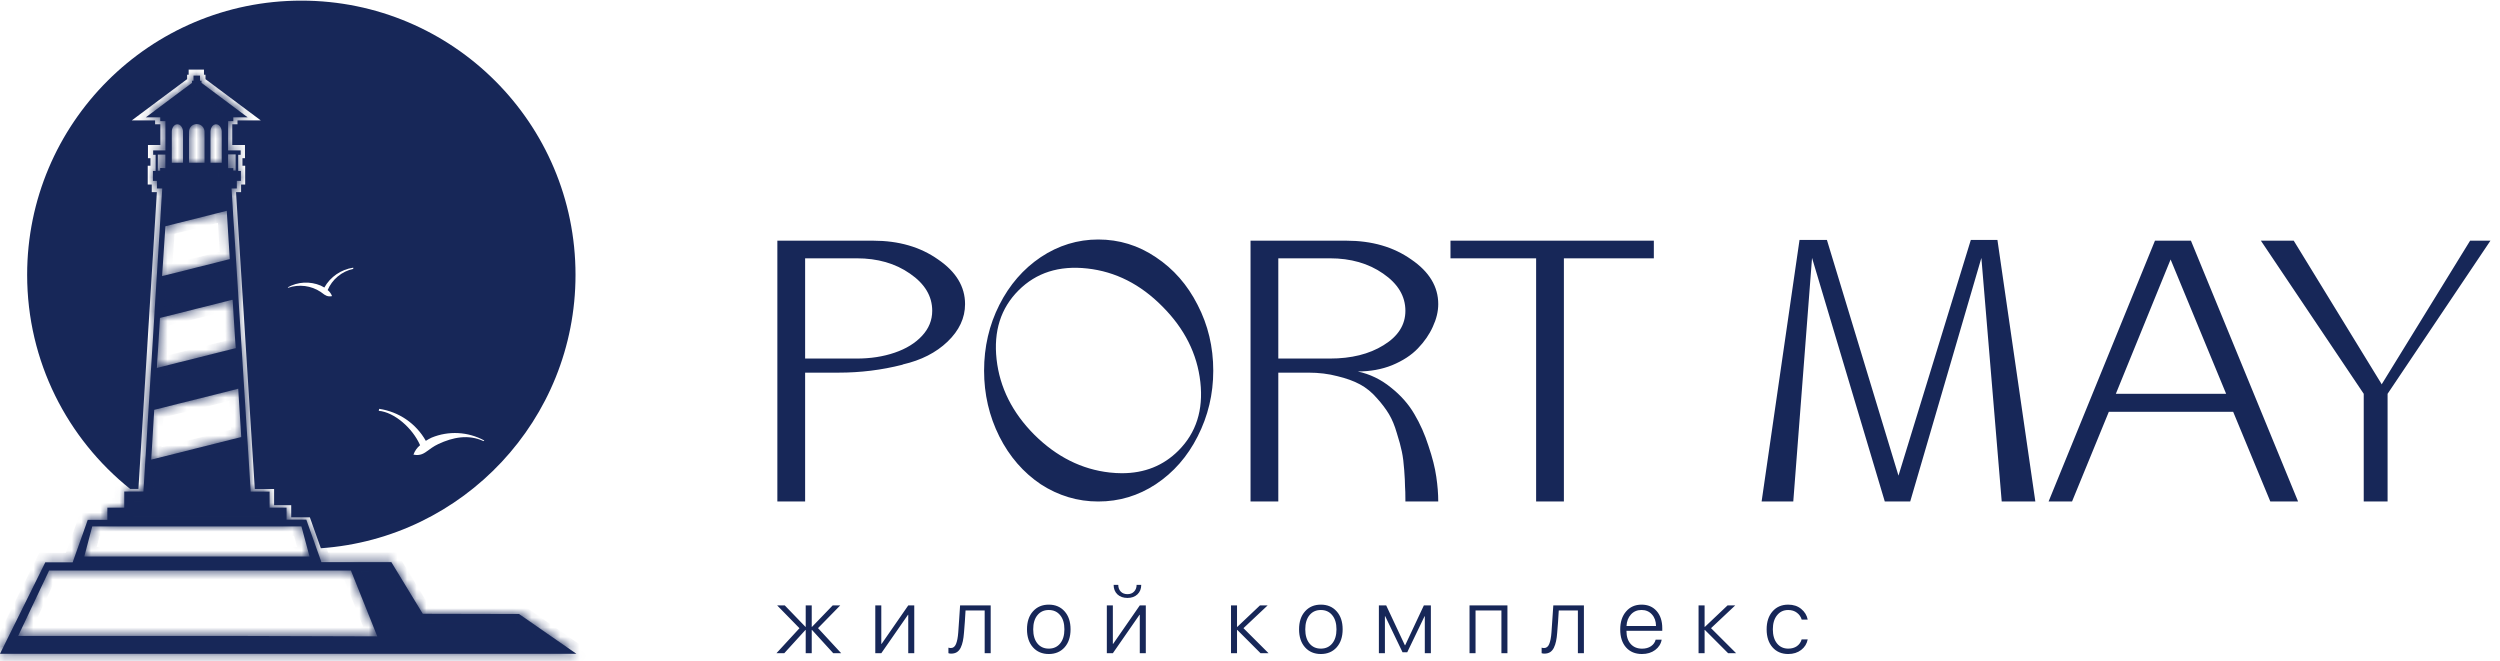 <?xml version="1.0" encoding="UTF-8"?> <svg xmlns="http://www.w3.org/2000/svg" width="261" height="69" viewBox="0 0 261 69" fill="none"> <path d="M108.658 26.845C106.834 28.072 105.391 29.734 104.331 31.831C103.269 33.93 102.738 36.22 102.738 38.7C102.738 41.152 103.269 43.442 104.331 45.569C105.391 47.669 106.834 49.33 108.658 50.558C110.509 51.756 112.51 52.356 114.659 52.356C116.838 52.356 118.838 51.756 120.66 50.558C122.512 49.33 123.968 47.669 125.031 45.569C126.118 43.442 126.664 41.152 126.664 38.7C126.664 36.22 126.118 33.93 125.031 31.831C123.968 29.734 122.512 28.072 120.66 26.845C118.838 25.618 116.838 25.004 114.659 25.004C112.51 25.004 110.509 25.618 108.658 26.845ZM115.844 49.33C112.932 49.002 110.319 47.695 108.004 45.406C105.69 43.089 104.371 40.46 104.043 37.515C103.718 34.571 104.48 32.173 106.331 30.32C108.181 28.465 110.576 27.703 113.516 28.03C116.455 28.356 119.069 29.679 121.355 31.996C123.669 34.312 124.989 36.943 125.316 39.885C125.642 42.803 124.881 45.187 123.03 47.041C121.456 48.616 119.488 49.404 117.128 49.404C116.712 49.404 116.284 49.379 115.844 49.33ZM205.755 25.046L198.201 49.657L190.729 25.046H187.871L183.912 52.356H187.218L189.177 26.926L196.772 52.356H199.426L206.856 26.926L208.979 52.356H212.49L208.531 25.046H205.755ZM257.88 25.127L248.693 40.05L248.652 40.132L248.61 40.05L239.465 25.127H236.036L246.774 41.113V52.356H249.264V41.113L260.002 25.127H257.88ZM224.978 25.127L213.872 52.356H216.321L220.16 42.994H233.143L237.022 52.356H239.92L228.733 25.127H224.978ZM226.611 27.089L232.408 41.113H220.894L226.611 27.089ZM151.43 25.127V26.968H160.371V52.356H163.27V26.968H172.661V25.127H151.43ZM130.556 25.127V52.356H133.455V38.904H136.599C137.688 38.904 138.695 39.028 139.619 39.272C140.544 39.492 141.336 39.778 141.989 40.132C142.641 40.486 143.227 40.962 143.743 41.562C144.261 42.133 144.682 42.693 145.009 43.237C145.335 43.784 145.608 44.439 145.825 45.202C146.069 45.964 146.247 46.619 146.357 47.164C146.466 47.682 146.548 48.323 146.601 49.086C146.656 49.82 146.684 50.38 146.684 50.761C146.71 51.115 146.723 51.578 146.723 52.152V52.356H150.153C150.153 51.565 150.086 50.706 149.949 49.78C149.814 48.826 149.54 47.75 149.133 46.55C148.752 45.35 148.262 44.248 147.663 43.237C147.063 42.203 146.247 41.276 145.214 40.46C144.178 39.614 143.022 39.055 141.743 38.781C143.049 38.781 144.247 38.565 145.335 38.128C146.452 37.665 147.351 37.08 148.03 36.37C148.71 35.662 149.228 34.911 149.582 34.121C149.963 33.303 150.153 32.514 150.153 31.75C150.153 29.923 149.214 28.37 147.337 27.089C145.485 25.781 143.227 25.127 140.558 25.127H130.556ZM133.455 26.968H138.845C141.02 26.968 142.872 27.499 144.398 28.561C145.948 29.625 146.723 30.919 146.723 32.447C146.723 33.917 145.962 35.116 144.437 36.043C142.941 36.97 141.076 37.433 138.845 37.433H133.455V26.968ZM81.156 25.127V52.356H84.055V38.904H87.564C89.825 38.904 92.029 38.633 94.179 38.086C94.207 38.086 94.235 38.074 94.26 38.047C96.167 37.61 97.717 36.819 98.916 35.675C100.14 34.504 100.752 33.195 100.752 31.75C100.752 29.923 99.813 28.37 97.936 27.089C96.084 25.781 93.826 25.127 91.158 25.127H81.156ZM84.055 26.968H89.444C91.621 26.968 93.472 27.499 94.996 28.561C96.548 29.625 97.324 30.919 97.324 32.447C97.324 33.428 96.971 34.298 96.261 35.062C95.554 35.825 94.601 36.411 93.405 36.819C92.206 37.229 90.886 37.433 89.444 37.433H84.055V26.968ZM118.662 61.057C118.662 61.345 118.574 61.579 118.397 61.762C118.225 61.942 117.995 62.03 117.706 62.03C117.416 62.03 117.183 61.942 117.007 61.762C116.834 61.579 116.747 61.345 116.747 61.057H116.263C116.263 61.466 116.394 61.798 116.656 62.051C116.922 62.299 117.272 62.425 117.706 62.425C118.139 62.425 118.486 62.299 118.748 62.051C119.014 61.798 119.146 61.466 119.146 61.057H118.662ZM185.052 63.83C184.642 64.298 184.437 64.92 184.437 65.702C184.437 66.492 184.642 67.118 185.052 67.582C185.461 68.045 186.007 68.279 186.692 68.279C187.223 68.279 187.673 68.137 188.041 67.855C188.408 67.575 188.637 67.207 188.726 66.751H188.093C188.006 67.053 187.842 67.288 187.593 67.463C187.35 67.63 187.052 67.716 186.697 67.716C186.207 67.716 185.815 67.537 185.521 67.175C185.229 66.81 185.085 66.32 185.085 65.702C185.085 65.092 185.229 64.602 185.521 64.238C185.813 63.869 186.2 63.685 186.686 63.685C187.052 63.685 187.356 63.781 187.599 63.97C187.846 64.154 188.012 64.395 188.098 64.689H188.726C188.637 64.24 188.41 63.868 188.045 63.571C187.684 63.273 187.232 63.124 186.686 63.124C186.007 63.124 185.461 63.36 185.052 63.83ZM169.761 63.84C169.353 64.313 169.151 64.94 169.151 65.716C169.151 66.507 169.353 67.132 169.761 67.591C170.167 68.049 170.721 68.279 171.42 68.279C171.964 68.279 172.423 68.14 172.797 67.861C173.174 67.579 173.402 67.219 173.478 66.782H172.85C172.781 67.062 172.619 67.288 172.366 67.463C172.114 67.635 171.802 67.721 171.435 67.721C170.934 67.721 170.539 67.558 170.245 67.231C169.95 66.902 169.804 66.458 169.804 65.894V65.855H173.541V65.586C173.541 64.841 173.346 64.245 172.957 63.797C172.566 63.349 172.041 63.124 171.382 63.124C170.707 63.124 170.167 63.363 169.761 63.84ZM170.273 64.147C170.56 63.836 170.927 63.681 171.373 63.681C171.821 63.681 172.183 63.836 172.461 64.147C172.74 64.454 172.883 64.855 172.888 65.351H169.808C169.833 64.855 169.99 64.454 170.273 64.147ZM136.246 63.825C135.83 64.288 135.622 64.915 135.622 65.702C135.622 66.487 135.83 67.115 136.246 67.582C136.662 68.045 137.212 68.279 137.897 68.279C138.581 68.279 139.132 68.045 139.547 67.582C139.962 67.115 140.172 66.487 140.172 65.702C140.172 64.915 139.962 64.288 139.547 63.825C139.132 63.357 138.581 63.124 137.897 63.124C137.215 63.124 136.665 63.357 136.246 63.825ZM136.711 67.18C136.418 66.821 136.27 66.327 136.27 65.702C136.27 65.075 136.418 64.581 136.711 64.224C137.007 63.864 137.4 63.685 137.897 63.685C138.392 63.685 138.787 63.864 139.082 64.224C139.379 64.581 139.528 65.075 139.528 65.702C139.528 66.327 139.379 66.821 139.082 67.18C138.787 67.538 138.392 67.716 137.897 67.716C137.4 67.716 137.007 67.538 136.711 67.18ZM107.842 63.825C107.426 64.288 107.218 64.915 107.218 65.702C107.218 66.487 107.426 67.115 107.842 67.582C108.258 68.045 108.809 68.279 109.492 68.279C110.178 68.279 110.728 68.045 111.144 67.582C111.56 67.115 111.766 66.487 111.766 65.702C111.766 64.915 111.56 64.288 111.144 63.825C110.728 63.357 110.178 63.124 109.492 63.124C108.812 63.124 108.261 63.357 107.842 63.825ZM108.308 67.18C108.014 66.821 107.867 66.327 107.867 65.702C107.867 65.075 108.014 64.581 108.308 64.224C108.601 63.864 108.998 63.685 109.492 63.685C109.988 63.685 110.383 63.864 110.678 64.224C110.975 64.581 111.123 65.075 111.123 65.702C111.123 66.327 110.975 66.821 110.678 67.18C110.383 67.538 109.988 67.716 109.492 67.716C108.998 67.716 108.601 67.538 108.308 67.18ZM180.354 63.206L177.989 65.446H177.96V63.206H177.33V68.196H177.96V65.764H177.989L180.417 68.196H181.252L178.632 65.58L181.156 63.206H180.354ZM162.165 63.206C162.155 63.377 162.123 63.857 162.068 64.645C162.017 65.431 161.986 65.893 161.973 66.023C161.934 66.55 161.856 66.955 161.738 67.237C161.623 67.516 161.443 67.654 161.202 67.654C161.108 67.654 161.023 67.64 160.946 67.616V68.191C161.033 68.224 161.126 68.239 161.228 68.239C161.463 68.239 161.664 68.189 161.83 68.087C161.994 67.979 162.128 67.824 162.227 67.619C162.326 67.413 162.402 67.187 162.453 66.938C162.508 66.69 162.547 66.39 162.572 66.044C162.636 65.318 162.691 64.549 162.735 63.734H164.731V68.196H165.36V63.206H162.165ZM153.419 63.206V68.196H154.047V63.734H156.748V68.196H157.376V63.206H153.419ZM148.65 63.206L146.702 67.361H146.668L144.72 63.206H143.955V68.196H144.585V64.33H144.614L146.423 68.094H146.917L148.727 64.33H148.75V68.196H149.383V63.206H148.65ZM131.539 63.206L129.173 65.446H129.145V63.206H128.517V68.196H129.145V65.764H129.173L131.602 68.196H132.438L129.817 65.58L132.34 63.206H131.539ZM118.993 63.206L116.214 67.217H116.182V63.206H115.553V68.196H116.182L118.963 64.186H118.993V68.196H119.622V63.206H118.993ZM100.233 63.206C100.222 63.377 100.191 63.857 100.137 64.645C100.085 65.431 100.053 65.893 100.041 66.023C100.003 66.55 99.924 66.955 99.806 67.237C99.69 67.516 99.512 67.654 99.268 67.654C99.175 67.654 99.092 67.64 99.015 67.616V68.191C99.1 68.224 99.194 68.239 99.297 68.239C99.531 68.239 99.731 68.189 99.896 68.087C100.063 67.979 100.197 67.824 100.296 67.619C100.394 67.413 100.469 67.187 100.521 66.938C100.574 66.69 100.614 66.39 100.641 66.044C100.705 65.318 100.759 64.549 100.803 63.734H102.8V68.196H103.428V63.206H100.233ZM94.821 63.206L92.043 67.217H92.008V63.206H91.38V68.196H92.008L94.792 64.186H94.821V68.196H95.449V63.206H94.821ZM86.932 63.206L84.773 65.446H84.745V63.206H84.116V65.446H84.092L81.933 63.206H81.136L83.464 65.586L81.06 68.196H81.876L84.092 65.764H84.116V68.196H84.745V65.764H84.773L86.991 68.196H87.821L85.401 65.576L87.719 63.206H86.932Z" fill="#172758"></path> <mask id="path-2-inside-1_101_43" fill="white"> <path fill-rule="evenodd" clip-rule="evenodd" d="M20.203 8.426V7.89H20.881V8.426H21.038V8.654L25.851 12.246H24.355V12.647H23.811V15.704H25.126V16.161H24.867V17.846H25.15V18.886H24.724V19.674H24.173L24.236 20.705L26.174 51.321H28.144V53H29.915V54.252H31.979L33.554 58.686H40.856L44.14 64.082L54.191 64.105L60.177 68.257H0L4.726 58.71H7.585L9.161 54.276H11.209V53H12.973V51.314H14.973L16.872 20.705L16.942 19.674H16.384V18.886H15.966V17.846H16.249V16.161H15.99V15.704H17.273V12.647H16.73V12.246H15.226L18.518 9.788L20.046 8.654V8.426H20.203ZM19.969 13.185C19.817 13.337 19.731 13.543 19.731 13.758V16.988H21.354V13.758C21.354 13.543 21.268 13.337 21.116 13.185C20.964 13.032 20.757 12.947 20.542 12.947C20.327 12.947 20.12 13.032 19.969 13.185ZM22.558 12.971C22.243 12.971 21.976 13.309 21.976 13.758V16.988H23.149V13.758C23.149 13.333 22.874 12.971 22.558 12.971ZM18.518 12.971C18.203 12.971 17.935 13.309 17.935 13.758V16.988H19.108V13.758C19.108 13.333 18.833 12.971 18.518 12.971ZM24.599 16.121H23.811V17.555H24.355V17.807H24.599V16.121ZM17.266 16.137H16.478V17.822H16.722V17.539H16.872L17.266 17.555V16.137ZM31.467 54.953H9.633L8.798 58.104H32.318L31.467 54.953ZM36.635 59.561H5.128L1.898 66.39H24.236L39.391 66.437L36.635 59.561ZM16.891 42.59L16.103 42.787L15.788 47.985L18.537 47.3L20.562 46.788L22.578 46.284L24.224 45.867L25.185 45.63L24.87 40.581L24.224 40.747L22.578 41.164L18.537 42.172L16.891 42.59ZM16.702 33.193L16.883 33.145L18.529 32.737L20.553 32.224L22.57 31.72L24.216 31.303H24.287L24.602 36.352L24.216 36.446L22.57 36.856L20.553 37.368L18.529 37.872L16.883 38.289L16.379 38.416L16.702 33.193ZM17.269 23.623L18.498 23.308L20.522 22.804L22.538 22.292L23.673 22.008L23.988 27.049L22.538 27.419L20.522 27.923L18.498 28.436L16.922 28.821L17.269 23.623Z"></path> </mask> <path fill-rule="evenodd" clip-rule="evenodd" d="M20.203 8.426V7.89H20.881V8.426H21.038V8.654L25.851 12.246H24.355V12.647H23.811V15.704H25.126V16.161H24.867V17.846H25.15V18.886H24.724V19.674H24.173L24.236 20.705L26.174 51.321H28.144V53H29.915V54.252H31.979L33.554 58.686H40.856L44.14 64.082L54.191 64.105L60.177 68.257H0L4.726 58.71H7.585L9.161 54.276H11.209V53H12.973V51.314H14.973L16.872 20.705L16.942 19.674H16.384V18.886H15.966V17.846H16.249V16.161H15.99V15.704H17.273V12.647H16.73V12.246H15.226L18.518 9.788L20.046 8.654V8.426H20.203ZM19.969 13.185C19.817 13.337 19.731 13.543 19.731 13.758V16.988H21.354V13.758C21.354 13.543 21.268 13.337 21.116 13.185C20.964 13.032 20.757 12.947 20.542 12.947C20.327 12.947 20.12 13.032 19.969 13.185ZM22.558 12.971C22.243 12.971 21.976 13.309 21.976 13.758V16.988H23.149V13.758C23.149 13.333 22.874 12.971 22.558 12.971ZM18.518 12.971C18.203 12.971 17.935 13.309 17.935 13.758V16.988H19.108V13.758C19.108 13.333 18.833 12.971 18.518 12.971ZM24.599 16.121H23.811V17.555H24.355V17.807H24.599V16.121ZM17.266 16.137H16.478V17.822H16.722V17.539H16.872L17.266 17.555V16.137ZM31.467 54.953H9.633L8.798 58.104H32.318L31.467 54.953ZM36.635 59.561H5.128L1.898 66.39H24.236L39.391 66.437L36.635 59.561ZM16.891 42.59L16.103 42.787L15.788 47.985L18.537 47.3L20.562 46.788L22.578 46.284L24.224 45.867L25.185 45.63L24.87 40.581L24.224 40.747L22.578 41.164L18.537 42.172L16.891 42.59ZM16.702 33.193L16.883 33.145L18.529 32.737L20.553 32.224L22.57 31.72L24.216 31.303H24.287L24.602 36.352L24.216 36.446L22.57 36.856L20.553 37.368L18.529 37.872L16.883 38.289L16.379 38.416L16.702 33.193ZM17.269 23.623L18.498 23.308L20.522 22.804L22.538 22.292L23.673 22.008L23.988 27.049L22.538 27.419L20.522 27.923L18.498 28.436L16.922 28.821L17.269 23.623Z" fill="#172758"></path> <path d="M20.203 7.89H19.203V6.89H20.203V7.89ZM20.203 8.426H21.203V9.426H20.203V8.426ZM20.881 7.89V6.89H21.881V7.89H20.881ZM20.881 8.426V9.426H19.881V8.426H20.881ZM21.038 8.426V7.426H22.038V8.426H21.038ZM21.038 8.654L20.44 9.455L20.038 9.155V8.654H21.038ZM25.851 12.246L26.449 11.445L28.863 13.246H25.851V12.246ZM24.355 12.246H23.355V11.246H24.355V12.246ZM24.355 12.648H25.355V13.648H24.355V12.648ZM23.811 12.648H22.811V11.648H23.811V12.648ZM23.811 15.704V16.704H22.811V15.704H23.811ZM25.126 15.704V14.704H26.126V15.704H25.126ZM25.126 16.161H26.126V17.161H25.126V16.161ZM24.867 16.161H23.867V15.161H24.867V16.161ZM24.867 17.846V18.846H23.867V17.846H24.867ZM25.15 17.846V16.846H26.15V17.846H25.15ZM25.15 18.886H26.15V19.886H25.15V18.886ZM24.724 18.886H23.724V17.886H24.724V18.886ZM24.724 19.674H25.724V20.674H24.724V19.674ZM24.173 19.674L23.175 19.735L23.109 18.674H24.173V19.674ZM24.236 20.705L23.238 20.768L23.238 20.766L24.236 20.705ZM26.174 51.321V52.321H25.235L25.176 51.385L26.174 51.321ZM28.144 51.321V50.321H29.144V51.321H28.144ZM28.144 53V54H27.144V53H28.144ZM29.915 53V52H30.915V53H29.915ZM29.915 54.252V55.252H28.915V54.252H29.915ZM31.979 54.252V53.252H32.685L32.922 53.918L31.979 54.252ZM33.554 58.686V59.686H32.848L32.612 59.021L33.554 58.686ZM40.856 58.686V57.686H41.418L41.71 58.166L40.856 58.686ZM44.14 64.082L44.138 65.082L43.578 65.081L43.286 64.602L44.14 64.082ZM54.191 64.105L54.193 63.105L54.505 63.106L54.761 63.284L54.191 64.105ZM60.177 68.257L60.747 67.435L63.374 69.257H60.177V68.257ZM0 68.257V69.257H-1.611L-0.896 67.813L0 68.257ZM4.726 58.71L3.83 58.266L4.105 57.71H4.726V58.71ZM7.585 58.71L8.527 59.045L8.291 59.71H7.585V58.71ZM9.161 54.276L8.219 53.941L8.455 53.276H9.161V54.276ZM11.209 54.276H12.209V55.276H11.209V54.276ZM11.209 53H10.209V52H11.209V53ZM12.973 53H13.973V54H12.973V53ZM12.973 51.314H11.973V50.314H12.973V51.314ZM14.973 51.314L15.972 51.376L15.913 52.314H14.973V51.314ZM16.872 20.705L15.874 20.643L15.874 20.637L16.872 20.705ZM16.942 19.674V18.674H18.013L17.94 19.742L16.942 19.674ZM16.384 19.674V20.674H15.384V19.674H16.384ZM16.384 18.886V17.886H17.384V18.886H16.384ZM15.966 18.886V19.886H14.966V18.886H15.966ZM15.966 17.846H14.966V16.846H15.966V17.846ZM16.249 17.846H17.249V18.846H16.249V17.846ZM16.249 16.161V15.161H17.249V16.161H16.249ZM15.99 16.161V17.161H14.99V16.161H15.99ZM15.99 15.704H14.99V14.704H15.99V15.704ZM17.273 15.704H18.273V16.704H17.273V15.704ZM17.273 12.648V11.648H18.273V12.648H17.273ZM16.73 12.648V13.648H15.73V12.648H16.73ZM16.73 12.246V11.246H17.73V12.246H16.73ZM15.226 12.246V13.246H12.215L14.628 11.445L15.226 12.246ZM18.518 9.788L17.92 8.987L17.922 8.986L18.518 9.788ZM20.046 8.654H21.046V9.157L20.642 9.457L20.046 8.654ZM20.046 8.426H19.046V7.426H20.046V8.426ZM19.969 13.185L20.68 13.889L20.674 13.894L19.969 13.185ZM19.731 16.988V17.988H18.731V16.988H19.731ZM21.354 16.988H22.354V17.988H21.354V16.988ZM21.116 13.185L20.41 13.894L20.407 13.89L21.116 13.185ZM21.976 16.988V17.988H20.976V16.988H21.976ZM23.149 16.988H24.149V17.988H23.149V16.988ZM17.935 16.988V17.988H16.935V16.988H17.935ZM19.108 16.988H20.108V17.988H19.108V16.988ZM23.811 16.121H22.811V15.121H23.811V16.121ZM24.599 16.121V15.121H25.599V16.121H24.599ZM23.811 17.555V18.555H22.811V17.555H23.811ZM24.355 17.555V16.555H25.355V17.555H24.355ZM24.355 17.807V18.807H23.355V17.807H24.355ZM24.599 17.807H25.599V18.807H24.599V17.807ZM16.478 16.137H15.478V15.137H16.478V16.137ZM17.266 16.137V15.137H18.266V16.137H17.266ZM16.478 17.822V18.822H15.478V17.822H16.478ZM16.722 17.822H17.722V18.822H16.722V17.822ZM16.722 17.539H15.722V16.539H16.722V17.539ZM16.872 17.539V16.539H16.893L16.914 16.54L16.872 17.539ZM17.266 17.555H18.266V18.599L17.224 18.555L17.266 17.555ZM9.633 54.953L8.667 54.697L8.864 53.953H9.633V54.953ZM31.467 54.953V53.953H32.233L32.432 54.692L31.467 54.953ZM8.798 58.104V59.104H7.498L7.831 57.847L8.798 58.104ZM32.318 58.104L33.283 57.843L33.624 59.104H32.318V58.104ZM5.128 59.561L4.224 59.133L4.495 58.561H5.128V59.561ZM36.635 59.561V58.561H37.311L37.563 59.189L36.635 59.561ZM1.898 66.39V67.39H0.319L0.994 65.963L1.898 66.39ZM24.236 66.39L24.236 65.39L24.239 65.39L24.236 66.39ZM39.391 66.437L40.319 66.065L40.871 67.442L39.388 67.437L39.391 66.437ZM16.103 42.787L15.105 42.726L15.15 41.995L15.861 41.817L16.103 42.787ZM16.891 42.59L17.137 43.559L17.134 43.56L16.891 42.59ZM15.788 47.985L16.03 48.956L14.708 49.285L14.79 47.925L15.788 47.985ZM18.537 47.3L18.782 48.27L18.779 48.271L18.537 47.3ZM20.562 46.788L20.316 45.819L20.319 45.818L20.562 46.788ZM22.578 46.284L22.824 47.253L22.821 47.254L22.578 46.284ZM24.224 45.867L23.979 44.897L23.985 44.896L24.224 45.867ZM25.185 45.63L26.183 45.568L26.235 46.401L25.424 46.601L25.185 45.63ZM24.87 40.582L24.621 39.613L25.792 39.313L25.868 40.519L24.87 40.582ZM24.224 40.747L24.473 41.716L24.47 41.716L24.224 40.747ZM22.578 41.164L22.824 42.134L22.82 42.135L22.578 41.164ZM18.537 42.172L18.291 41.203L18.295 41.202L18.537 42.172ZM16.883 33.146L16.63 32.178L16.642 32.175L16.883 33.146ZM16.702 33.193L15.704 33.132L15.748 32.41L16.448 32.226L16.702 33.193ZM18.529 32.737L18.775 33.706L18.771 33.707L18.529 32.737ZM20.553 32.224L20.308 31.255L20.311 31.254L20.553 32.224ZM22.57 31.72L22.816 32.69L22.812 32.69L22.57 31.72ZM24.216 31.303L23.97 30.334L24.091 30.303H24.216V31.303ZM24.287 31.303V30.303H25.227L25.285 31.241L24.287 31.303ZM24.602 36.352L25.6 36.289L25.652 37.124L24.84 37.323L24.602 36.352ZM24.216 36.446L23.974 35.476L23.978 35.475L24.216 36.446ZM22.57 36.856L22.324 35.886L22.328 35.885L22.57 36.856ZM20.553 37.368L20.8 38.337L20.795 38.339L20.553 37.368ZM18.529 37.872L18.284 36.903L18.288 36.902L18.529 37.872ZM16.883 38.289L17.129 39.259L17.126 39.26L16.883 38.289ZM16.379 38.416L16.622 39.386L15.297 39.718L15.381 38.354L16.379 38.416ZM18.498 23.308L18.25 22.339L18.256 22.338L18.498 23.308ZM17.269 23.623L16.271 23.557L16.32 22.834L17.021 22.655L17.269 23.623ZM20.522 22.804L20.768 23.773L20.764 23.774L20.522 22.804ZM22.538 22.292L22.293 21.323L22.295 21.322L22.538 22.292ZM23.673 22.008L23.43 21.038L24.596 20.746L24.671 21.946L23.673 22.008ZM23.988 27.049L24.986 26.987L25.038 27.813L24.235 28.018L23.988 27.049ZM22.538 27.419L22.786 28.388L22.781 28.39L22.538 27.419ZM20.522 27.924L20.277 26.954L20.279 26.953L20.522 27.924ZM18.498 28.436L18.744 29.405L18.736 29.407L18.498 28.436ZM16.922 28.821L17.16 29.793L15.834 30.117L15.925 28.755L16.922 28.821ZM21.203 7.89V8.426H19.203V7.89H21.203ZM20.881 8.89H20.203V6.89H20.881V8.89ZM19.881 8.426V7.89H21.881V8.426H19.881ZM21.038 9.426H20.881V7.426H21.038V9.426ZM20.038 8.654V8.426H22.038V8.654H20.038ZM25.253 13.048L20.44 9.455L21.636 7.853L26.449 11.445L25.253 13.048ZM24.355 11.246H25.851V13.246H24.355V11.246ZM23.355 12.648V12.246H25.355V12.648H23.355ZM23.811 11.648H24.355V13.648H23.811V11.648ZM22.811 15.704V12.648H24.811V15.704H22.811ZM25.126 16.704H23.811V14.704H25.126V16.704ZM24.126 16.161V15.704H26.126V16.161H24.126ZM24.867 15.161H25.126V17.161H24.867V15.161ZM23.867 17.846V16.161H25.867V17.846H23.867ZM25.15 18.846H24.867V16.846H25.15V18.846ZM24.15 18.886V17.846H26.15V18.886H24.15ZM24.724 17.886H25.15V19.886H24.724V17.886ZM23.724 19.674V18.886H25.724V19.674H23.724ZM24.173 18.674H24.724V20.674H24.173V18.674ZM23.238 20.766L23.175 19.735L25.171 19.613L25.234 20.643L23.238 20.766ZM25.176 51.385L23.238 20.768L25.234 20.642L27.172 51.258L25.176 51.385ZM28.144 52.321H26.174V50.321H28.144V52.321ZM27.144 53V51.321H29.144V53H27.144ZM29.915 54H28.144V52H29.915V54ZM28.915 54.252V53H30.915V54.252H28.915ZM31.979 55.252H29.915V53.252H31.979V55.252ZM32.612 59.021L31.037 54.587L32.922 53.918L34.497 58.352L32.612 59.021ZM40.856 59.686H33.554V57.686H40.856V59.686ZM43.286 64.602L40.002 59.206L41.71 58.166L44.995 63.562L43.286 64.602ZM54.188 65.105L44.138 65.082L44.143 63.082L54.193 63.105L54.188 65.105ZM59.607 69.079L53.621 64.927L54.761 63.284L60.747 67.435L59.607 69.079ZM0 67.257H60.177V69.257H0V67.257ZM5.622 59.154L0.896 68.701L-0.896 67.813L3.83 58.266L5.622 59.154ZM7.585 59.71H4.726V57.71H7.585V59.71ZM10.103 54.611L8.527 59.045L6.643 58.375L8.219 53.941L10.103 54.611ZM11.209 55.276H9.161V53.276H11.209V55.276ZM12.209 53V54.276H10.209V53H12.209ZM12.973 54H11.209V52H12.973V54ZM13.973 51.314V53H11.973V51.314H13.973ZM14.973 52.314H12.973V50.314H14.973V52.314ZM17.87 20.767L15.972 51.376L13.975 51.252L15.874 20.643L17.87 20.767ZM17.94 19.742L17.87 20.773L15.874 20.637L15.945 19.606L17.94 19.742ZM16.384 18.674H16.942V20.674H16.384V18.674ZM17.384 18.886V19.674H15.384V18.886H17.384ZM15.966 17.886H16.384V19.886H15.966V17.886ZM16.966 17.846V18.886H14.966V17.846H16.966ZM16.249 18.846H15.966V16.846H16.249V18.846ZM17.249 16.161V17.846H15.249V16.161H17.249ZM15.99 15.161H16.249V17.161H15.99V15.161ZM16.99 15.704V16.161H14.99V15.704H16.99ZM17.273 16.704H15.99V14.704H17.273V16.704ZM18.273 12.648V15.704H16.273V12.648H18.273ZM16.73 11.648H17.273V13.648H16.73V11.648ZM17.73 12.246V12.648H15.73V12.246H17.73ZM15.226 11.246H16.73V13.246H15.226V11.246ZM19.116 10.59L15.824 13.047L14.628 11.445L17.92 8.987L19.116 10.59ZM20.642 9.457L19.114 10.591L17.922 8.986L19.449 7.851L20.642 9.457ZM21.046 8.426V8.654H19.046V8.426H21.046ZM20.203 9.426H20.046V7.426H20.203V9.426ZM18.731 13.758C18.731 13.278 18.922 12.816 19.264 12.476L20.674 13.894C20.711 13.857 20.731 13.808 20.731 13.758H18.731ZM18.731 16.988V13.758H20.731V16.988H18.731ZM21.354 17.988H19.731V15.988H21.354V17.988ZM22.354 13.758V16.988H20.354V13.758H22.354ZM21.821 12.476C22.163 12.816 22.354 13.278 22.354 13.758H20.354C20.354 13.808 20.373 13.857 20.41 13.894L21.821 12.476ZM20.542 11.947C21.022 11.947 21.484 12.137 21.825 12.479L20.407 13.89C20.443 13.927 20.492 13.947 20.542 13.947V11.947ZM19.259 12.481C19.6 12.137 20.063 11.947 20.542 11.947V13.947C20.591 13.947 20.641 13.928 20.68 13.888L19.259 12.481ZM20.976 13.758C20.976 13.341 21.099 12.927 21.351 12.594C21.602 12.262 22.02 11.971 22.558 11.971V13.971C22.782 13.971 22.909 13.85 22.947 13.799C22.986 13.748 22.976 13.727 22.976 13.758H20.976ZM20.976 16.988V13.758H22.976V16.988H20.976ZM23.149 17.988H21.976V15.988H23.149V17.988ZM24.149 13.758V16.988H22.149V13.758H24.149ZM22.558 11.971C23.116 11.971 23.532 12.287 23.771 12.603C24.015 12.927 24.149 13.337 24.149 13.758H22.149C22.149 13.759 22.149 13.762 22.151 13.767C22.153 13.772 22.158 13.786 22.174 13.807C22.196 13.836 22.316 13.971 22.558 13.971V11.971ZM16.935 13.758C16.935 13.341 17.059 12.927 17.311 12.594C17.561 12.262 17.98 11.971 18.518 11.971V13.971C18.741 13.971 18.868 13.85 18.907 13.799C18.945 13.748 18.935 13.727 18.935 13.758H16.935ZM16.935 16.988V13.758H18.935V16.988H16.935ZM19.108 17.988H17.935V15.988H19.108V17.988ZM20.108 13.758V16.988H18.108V13.758H20.108ZM18.518 11.971C19.076 11.971 19.492 12.287 19.73 12.604C19.974 12.928 20.108 13.337 20.108 13.758H18.108C18.108 13.759 18.108 13.762 18.11 13.767C18.112 13.772 18.117 13.786 18.132 13.807C18.154 13.835 18.275 13.971 18.518 13.971V11.971ZM23.811 15.121H24.599V17.121H23.811V15.121ZM22.811 17.555V16.121H24.811V17.555H22.811ZM24.355 18.555H23.811V16.555H24.355V18.555ZM23.355 17.807V17.555H25.355V17.807H23.355ZM24.599 18.807H24.355V16.807H24.599V18.807ZM25.599 16.121V17.807H23.599V16.121H25.599ZM16.478 15.137H17.266V17.137H16.478V15.137ZM15.478 17.822V16.137H17.478V17.822H15.478ZM16.722 18.822H16.478V16.822H16.722V18.822ZM17.722 17.539V17.822H15.722V17.539H17.722ZM16.872 18.539H16.722V16.539H16.872V18.539ZM17.224 18.555L16.83 18.538L16.914 16.54L17.308 16.556L17.224 18.555ZM18.266 16.137V17.555H16.266V16.137H18.266ZM9.633 53.953H31.467V55.953H9.633V53.953ZM7.831 57.847L8.667 54.697L10.6 55.209L9.765 58.36L7.831 57.847ZM32.318 59.104H8.798V57.104H32.318V59.104ZM32.432 54.692L33.283 57.843L31.352 58.364L30.501 55.214L32.432 54.692ZM5.128 58.561H36.635V60.561H5.128V58.561ZM0.994 65.963L4.224 59.133L6.032 59.988L2.802 66.818L0.994 65.963ZM24.236 67.39H1.898V65.39H24.236V67.39ZM39.388 67.437L24.233 67.39L24.239 65.39L39.394 65.437L39.388 67.437ZM37.563 59.189L40.319 66.065L38.463 66.809L35.707 59.933L37.563 59.189ZM15.861 41.817L16.648 41.62L17.134 43.56L16.346 43.757L15.861 41.817ZM14.79 47.925L15.105 42.726L17.102 42.847L16.787 48.046L14.79 47.925ZM18.779 48.271L16.03 48.956L15.547 47.015L18.295 46.33L18.779 48.271ZM20.807 47.757L18.782 48.27L18.292 46.331L20.316 45.819L20.807 47.757ZM22.821 47.254L20.804 47.758L20.319 45.818L22.336 45.314L22.821 47.254ZM24.47 46.836L22.824 47.253L22.332 45.315L23.979 44.897L24.47 46.836ZM25.424 46.601L24.463 46.838L23.985 44.896L24.946 44.659L25.424 46.601ZM25.868 40.519L26.183 45.568L24.187 45.693L23.872 40.644L25.868 40.519ZM23.976 39.778L24.621 39.613L25.118 41.55L24.473 41.716L23.976 39.778ZM22.332 40.195L23.979 39.778L24.47 41.716L22.824 42.134L22.332 40.195ZM18.295 41.202L22.336 40.194L22.82 42.135L18.779 43.143L18.295 41.202ZM16.645 41.62L18.291 41.203L18.783 43.142L17.137 43.559L16.645 41.62ZM17.137 34.113L16.956 34.16L16.448 32.226L16.63 32.178L17.137 34.113ZM18.771 33.707L17.125 34.116L16.642 32.175L18.288 31.766L18.771 33.707ZM20.799 33.194L18.775 33.706L18.284 31.767L20.308 31.255L20.799 33.194ZM22.812 32.69L20.796 33.194L20.311 31.254L22.327 30.75L22.812 32.69ZM24.462 32.272L22.816 32.69L22.324 30.751L23.97 30.334L24.462 32.272ZM24.287 32.303H24.216V30.303H24.287V32.303ZM23.604 36.414L23.289 31.365L25.285 31.241L25.6 36.289L23.604 36.414ZM23.978 35.475L24.364 35.38L24.84 37.323L24.454 37.417L23.978 35.475ZM22.328 35.885L23.974 35.476L24.457 37.416L22.811 37.826L22.328 35.885ZM20.307 36.399L22.324 35.886L22.816 37.825L20.8 38.337L20.307 36.399ZM18.288 36.902L20.312 36.398L20.795 38.339L18.771 38.843L18.288 36.902ZM16.638 37.32L18.284 36.903L18.775 38.842L17.129 39.259L16.638 37.32ZM16.136 37.446L16.64 37.319L17.126 39.26L16.622 39.386L16.136 37.446ZM17.7 33.255L17.377 38.477L15.381 38.354L15.704 33.132L17.7 33.255ZM18.747 24.277L17.518 24.592L17.021 22.655L18.25 22.339L18.747 24.277ZM20.764 23.774L18.74 24.278L18.256 22.338L20.28 21.834L20.764 23.774ZM22.784 23.262L20.768 23.773L20.276 21.835L22.293 21.323L22.784 23.262ZM23.916 22.978L22.781 23.262L22.295 21.322L23.43 21.038L23.916 22.978ZM22.99 27.111L22.675 22.07L24.671 21.946L24.986 26.987L22.99 27.111ZM22.291 26.451L23.741 26.08L24.235 28.018L22.786 28.388L22.291 26.451ZM20.279 26.953L22.296 26.449L22.781 28.39L20.765 28.894L20.279 26.953ZM18.253 27.467L20.277 26.954L20.767 28.893L18.744 29.405L18.253 27.467ZM16.685 27.85L18.26 27.465L18.736 29.407L17.16 29.793L16.685 27.85ZM18.267 23.69L17.92 28.888L15.925 28.755L16.271 23.557L18.267 23.69Z" fill="#172758" mask="url(#path-2-inside-1_101_43)"></path> <path fill-rule="evenodd" clip-rule="evenodd" d="M2.834 28.692C2.834 37.738 7.035 45.799 13.587 51.044H14.45L16.376 20.058H15.844V19.264H15.423V17.301H15.709V16.517H15.447V15.14H16.742V12.974H16.193V12.569H13.757L19.537 8.26V7.802H19.696V7.263H21.294V7.802H21.452V8.262L27.225 12.569H24.795V12.974H24.247V15.14H25.574V16.517H25.312V17.301H25.597V19.264H25.169V20.058H24.642L24.676 20.613L26.602 51.053H28.616V52.744H30.402V54.006H32.348L33.496 57.237C48.353 56.192 60.084 43.815 60.084 28.692C60.084 12.883 47.269 0.066 31.459 0.066C15.65 0.066 2.834 12.883 2.834 28.692ZM34.232 30.3C34.428 30.465 34.577 30.676 34.665 30.915C34.188 31.011 33.946 30.828 33.629 30.588L33.629 30.588C33.58 30.551 33.529 30.512 33.476 30.474C32.984 30.148 32.423 29.939 31.837 29.864C31.251 29.789 30.656 29.849 30.097 30.041L30.042 29.994C30.563 29.706 31.143 29.539 31.738 29.508C32.333 29.477 32.927 29.581 33.476 29.812C33.609 29.873 33.738 29.941 33.862 30.017C34.172 29.464 34.606 28.989 35.129 28.63C35.652 28.271 36.251 28.037 36.879 27.945V28.072C36.286 28.2 35.733 28.47 35.267 28.858C34.8 29.246 34.435 29.741 34.2 30.3H34.232ZM50.481 46.054L50.568 45.975H50.536C49.703 45.526 48.781 45.266 47.836 45.216C46.891 45.166 45.946 45.325 45.07 45.684C44.859 45.784 44.653 45.897 44.456 46.023C43.953 45.131 43.254 44.366 42.41 43.787C41.566 43.208 40.601 42.831 39.588 42.683L39.54 42.888C41.179 43.038 43.069 44.691 43.857 46.479C43.54 46.738 43.3 47.078 43.164 47.464C43.9 47.608 44.263 47.342 44.757 46.98C44.854 46.908 44.958 46.832 45.07 46.755C45.287 46.606 45.517 46.474 45.755 46.361C47.283 45.644 48.906 45.322 50.481 46.054Z" fill="#172758"></path> </svg> 